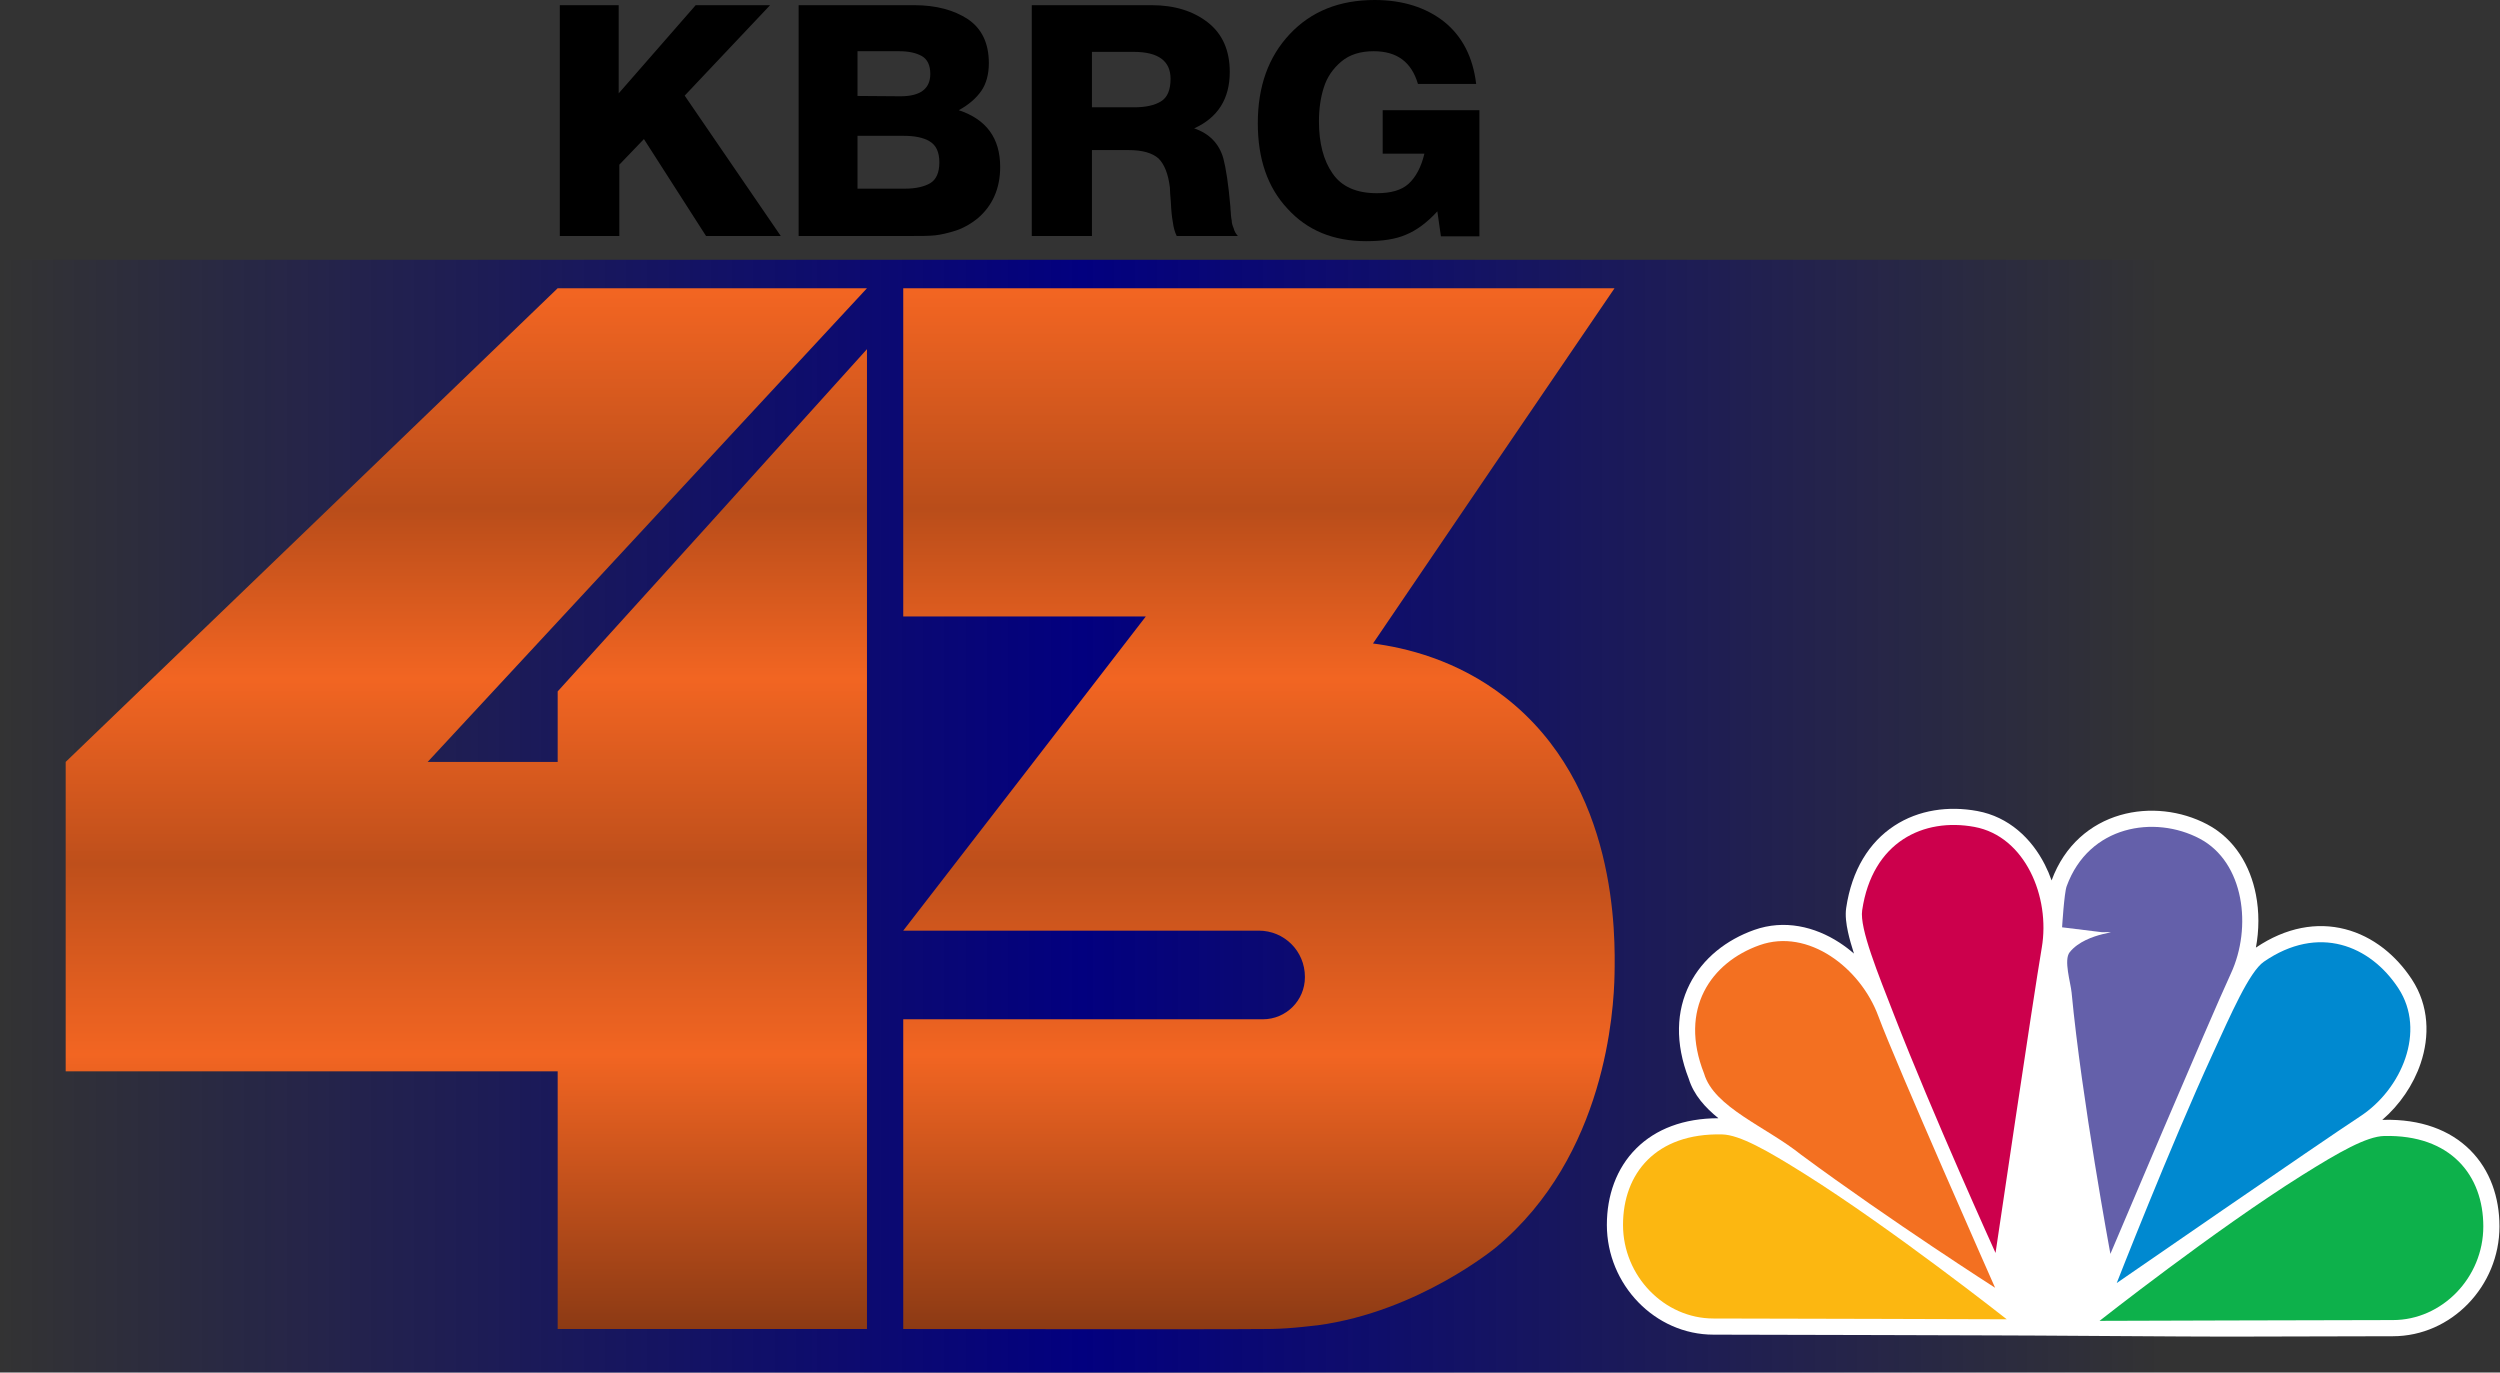 <?xml version="1.0" encoding="UTF-8" standalone="no"?>
<svg
   width="2550"
   height="1400"
   viewBox="0 0 2550 1400"
   fill="none"
   version="1.1"
   id="svg27"
   sodipodi:docname="KBRG2006.svg"
   inkscape:version="1.4.2 (f4327f4, 2025-05-13)"
   xmlns:inkscape="http://www.inkscape.org/namespaces/inkscape"
   xmlns:sodipodi="http://sodipodi.sourceforge.net/DTD/sodipodi-0.dtd"
   xmlns="http://www.w3.org/2000/svg"
   xmlns:svg="http://www.w3.org/2000/svg">
  <rect x="0" y="0" width="2550" height="1400" fill="#333333" stroke="none"/>
  <sodipodi:namedview
     id="namedview27"
     pagecolor="#ffffff"
     bordercolor="#000000"
     borderopacity="0.25"
     inkscape:showpageshadow="2"
     inkscape:pageopacity="0.0"
     inkscape:pagecheckerboard="0"
     inkscape:deskcolor="#d1d1d1"
     showgrid="false"
     inkscape:zoom="0.16607843"
     inkscape:cx="954.36836"
     inkscape:cy="803.83707"
     inkscape:window-width="1366"
     inkscape:window-height="697"
     inkscape:window-x="-8"
     inkscape:window-y="-8"
     inkscape:window-maximized="1"
     inkscape:current-layer="svg27" />
  <rect
     y="265"
     width="2208"
     height="1135"
     fill="url(#paint0_linear_813_174)"
     id="rect1" />
  <path
     d="M568.833 705.233C568.833 729.321 568.833 753.059 568.833 777.147H436.221C585.585 616.214 734.948 454.933 884.311 294H568.833C401.672 455.282 234.161 616.214 67 777.147V1092.73H568.833C568.833 1180.35 568.833 1267.97 568.833 1355.6C673.876 1355.6 779.268 1355.6 884.311 1355.6C884.311 1022.56 884.311 689.175 884.311 356.139C779.268 472.736 674.225 588.985 568.833 705.233Z"
     fill="url(#paint1_linear_813_174)"
     id="path1" />
  <path
     d="M1646.83 294H921.303V628.782H1168.73C1086.37 735.605 1004.01 842.428 921.303 949.251H1283.89C1310.07 949.251 1331.01 970.196 1331.01 996.378V996.727C1331.01 1020.47 1311.81 1039.67 1288.08 1039.67H921.303V1355.6C1124.41 1355.95 1272.38 1355.95 1291.92 1355.6C1299.25 1355.6 1309.37 1355.25 1320.88 1354.2C1320.88 1354.2 1332.75 1353.15 1344.27 1351.76C1447.22 1337.79 1526.09 1272.16 1526.09 1272.16C1638.11 1178.95 1646.13 1029.89 1646.83 993.935C1647.53 955.534 1650.67 800.885 1535.16 711.168C1485.95 672.768 1432.91 660.549 1400.45 656.36C1482.46 535.573 1564.47 414.787 1646.83 294Z"
     fill="url(#paint2_linear_813_174)"
     id="path2" />
  <path
     d="M785.489 5.29L698.373 97.54L796.378 240.71H720.152L656.796 141.847L631.717 167.968V240.71H571V5.29H631.057V95.226L709.593 5.29H785.489Z"
     fill="white"
     id="path3"
     style="fill:#000000;fill-opacity:1" />
  <path
     d="M814.597 240.71V5.29H932.731C954.84 5.29 972.989 10.25 987.178 19.508C1001.37 29.097 1008.63 43.976 1008.63 64.476C1008.63 75.718 1005.99 85.306 1001.04 92.581C995.758 100.185 988.168 106.798 977.939 112.419C1005.99 121.677 1020.18 140.855 1020.18 170.282C1020.18 192.435 1012.26 209.96 997.078 222.855C990.478 228.145 983.218 232.444 975.299 235.089C967.049 237.734 959.79 239.387 953.85 240.048C947.58 240.71 939.331 240.71 928.771 240.71H814.597ZM874.654 97.871L918.542 98.202C938.671 98.202 948.9 90.597 948.9 75.387C948.9 66.46 945.93 60.508 940.321 57.202C934.381 53.895 926.791 52.242 916.892 52.242H874.654V97.871ZM874.654 192.435H923.162C934.051 192.435 942.631 190.452 948.9 186.815C954.84 183.177 958.14 176.234 958.14 165.653C958.14 155.073 954.84 148.129 948.24 144.161C941.641 140.194 932.731 138.54 921.512 138.54H874.654V192.435Z"
     fill="white"
     id="path4"
     style="fill:#000000;fill-opacity:1" />
  <path
     d="M1052.41 240.71V5.29H1174.83C1197.93 5.29 1217.07 11.242 1231.92 22.814C1246.77 34.387 1254.36 51.25 1254.36 73.403C1254.36 100.847 1242.15 120.024 1218.06 130.935C1233.57 136.226 1243.47 146.476 1247.76 161.355C1250.4 171.274 1253.04 187.806 1255.02 211.282C1255.02 211.944 1255.02 213.597 1255.35 215.911C1255.35 218.226 1255.68 219.879 1255.68 220.54C1255.68 221.532 1256.01 222.855 1256.34 224.839C1256.34 226.823 1256.67 228.145 1257 229.137C1257.33 230.129 1257.66 231.452 1258.32 232.774C1258.65 234.427 1259.31 235.75 1259.97 237.073C1260.63 238.395 1261.62 239.387 1262.61 240.71H1200.24C1198.26 236.742 1196.94 231.782 1196.28 226.492C1195.29 221.202 1194.63 214.589 1194.3 206.653C1193.64 199.048 1193.31 194.089 1193.31 191.444C1191.66 177.556 1187.7 167.637 1181.76 161.685C1175.49 156.065 1165.26 153.089 1151.4 153.089H1113.79V240.71H1052.41ZM1113.79 109.444H1157.01C1168.56 109.444 1177.47 107.46 1184.07 103.492C1190.67 99.524 1193.97 91.919 1193.97 80.347C1193.97 62.161 1181.43 52.903 1156.35 52.903H1113.79V109.444Z"
     fill="white"
     id="path5"
     style="fill:#000000;fill-opacity:1" />
  <path
     d="M1509 112.419V241.04H1469.73L1466.1 215.581C1455.54 227.153 1444.65 235.089 1434.09 239.387C1423.53 244.016 1410.01 246 1393.51 246C1360.18 246 1333.45 235.089 1313.32 212.935C1292.86 191.113 1282.96 162.016 1282.96 125.645C1282.96 87.952 1293.85 57.863 1315.63 34.718C1337.41 11.573 1366.12 0 1402.09 0C1430.79 0 1454.55 7.605 1473.03 22.153C1491.51 37.032 1502.4 58.194 1505.7 85.637H1446.3C1439.7 63.153 1424.85 52.242 1401.1 52.242C1387.9 52.242 1376.68 55.548 1368.1 62.823C1359.52 70.097 1353.58 78.694 1350.28 89.274C1346.98 99.524 1345.33 111.097 1345.33 123.992C1345.33 145.815 1349.95 163.669 1359.19 176.895C1368.43 190.452 1383.61 197.065 1404.4 197.065C1418.58 197.065 1429.47 194.089 1436.73 187.476C1443.99 180.863 1449.6 170.613 1452.9 156.726H1410.34V112.419H1509Z"
     fill="white"
     id="path6"
     style="fill:#000000;fill-opacity:1" />
  <path
     d="M1932.09 842.354C1957.15 825.891 1987.69 821.851 2016.91 827.251C2049.06 833.191 2072.16 855.299 2085.66 881.757C2088.33 886.981 2090.65 892.43 2092.62 898.033C2105.89 861.894 2132.48 840.189 2162.54 831.442C2192.19 822.815 2224.81 826.852 2251.27 840.797C2279.71 855.782 2295.37 883.497 2301.02 912.478C2304.45 930.033 2304.36 948.679 2301.02 966.558C2331.92 945.682 2363.44 940.411 2391.96 947.733C2420.46 955.051 2444 974.422 2460.11 998.987C2477.82 1025.98 2478.33 1057.22 2469.07 1084.62C2461.62 1106.65 2447.66 1127 2429.89 1142.31C2430.44 1142.28 2430.99 1142.25 2431.54 1142.24C2468.9 1141.38 2498.85 1152.46 2519.46 1172.98C2539.97 1193.39 2549.46 1221.38 2549.46 1250.99C2549.46 1311.9 2500.38 1362.96 2440.74 1362.96C2415.74 1362.96 2340.98 1363.16 2272.43 1363.36C2238.16 1363.46 2060.19 1362.04 2036.05 1362.12C2029.14 1362.1 2019.22 1362.07 2007.15 1362.03C1983.01 1361.95 1950.31 1361.85 1916.04 1361.75C1847.49 1361.55 1772.72 1361.35 1747.72 1361.35C1688.08 1361.35 1639 1310.29 1639 1249.39C1639 1219.77 1648.5 1191.78 1669 1171.37C1688.84 1151.62 1717.33 1140.62 1752.77 1140.59C1739.53 1129.91 1727.64 1116.92 1722.56 1100.39C1708.36 1064.06 1709.82 1031 1723.37 1004.06C1736.84 977.264 1761.26 958.487 1789.26 948.54C1820.06 937.599 1851.13 945.182 1876.05 961.336C1881.27 964.721 1886.29 968.518 1891.04 972.659C1888.54 964.868 1886.4 957.399 1884.93 950.596C1883.18 942.535 1881.97 933.783 1883.11 926.089C1888.87 887.145 1906.73 859.012 1932.09 842.354Z"
     fill="white"
     id="path7" />
  <path
     d="M1794.78 964.061C1844.39 946.44 1897.65 987.201 1915.82 1036.27C1933.99 1085.34 2034.99 1313.52 2034.99 1313.52C2034.99 1313.52 1929.56 1246.06 1837.37 1178.01C1801.53 1149.22 1748.28 1129.61 1738.15 1095C1712.1 1029.18 1745.17 981.682 1794.78 964.061Z"
     fill="#F37021"
     id="path8" />
  <path
     d="M2532.98 1250.99C2532.98 1303.28 2490.8 1346.47 2440.74 1346.47C2390.68 1346.47 2141.55 1347.27 2141.55 1347.27C2141.55 1347.27 2259.88 1254.05 2348.36 1198.61C2385.8 1175.16 2413.94 1159.12 2431.92 1158.71C2499.61 1157.15 2532.98 1198.69 2532.98 1250.99Z"
     fill="#0DB14B"
     id="path9" />
  <path
     d="M2446.34 1008.02C2475.02 1051.74 2449.53 1111 2407.68 1138.48C2365.83 1165.95 2159.06 1308.71 2159.06 1308.71C2159.06 1308.71 2213.27 1170.1 2256.84 1075.19C2275.28 1035.03 2294.29 991.207 2309.09 980.991C2364.83 942.533 2417.66 964.3 2446.34 1008.02Z"
     fill="#0089D0"
     id="path10" />
  <path
     d="M2243.59 855.369C2289.35 879.478 2297.2 946.118 2275.56 992.861C2253.92 1039.6 2152.6 1278.98 2152.6 1278.98C2152.6 1278.98 2123.28 1120.61 2113.03 1012.43C2112.06 1002.24 2104.76 979.191 2111.09 971.27C2128.52 949.478 2171.89 950.818 2143.72 950.818L2103.34 945.853C2103.34 945.853 2105.43 911.018 2107.99 903.983C2130.69 841.642 2197.84 831.261 2243.59 855.369Z"
     fill="#6460AA"
     id="path11" />
  <path
     d="M2013.92 843.449C2065.69 853.015 2091.43 914.965 2082.62 966.546C2073.82 1018.13 2035.45 1278 2035.45 1278C2035.45 1278 1971.53 1137.22 1932.21 1035.9C1915.58 993.039 1896.66 947.098 1899.41 928.494C1909.77 858.459 1962.15 833.883 2013.92 843.449Z"
     fill="#CC004C"
     id="path12" />
  <path
     d="M1756.54 1157.1C1774.53 1157.52 1802.67 1173.55 1840.1 1197.01C1928.58 1252.44 2046.91 1345.67 2046.91 1345.67C2046.91 1345.67 1797.78 1344.87 1747.72 1344.87C1697.66 1344.87 1655.48 1301.67 1655.48 1249.38C1655.48 1197.09 1688.85 1155.54 1756.54 1157.1Z"
     fill="#FCB711"
     id="path13" />
  <defs
     id="defs27">
    <linearGradient
       id="paint0_linear_813_174"
       x1="0"
       y1="832.5"
       x2="2208"
       y2="832.5"
       gradientUnits="userSpaceOnUse">
      <stop
         stop-color="white"
         stop-opacity="0"
         id="stop13"
         offset="0"
         style="stop-color:#020080;stop-opacity:0;" />
      <stop
         offset="0.5"
         stop-color="white"
         id="stop14"
         style="stop-color:#02007f;stop-opacity:1;" />
      <stop
         offset="1"
         stop-color="white"
         stop-opacity="0"
         id="stop15"
         style="stop-color:#020080;stop-opacity:0;" />
    </linearGradient>
    <linearGradient
       id="paint1_linear_813_174"
       x1="856.997"
       y1="294"
       x2="856.997"
       y2="1355.86"
       gradientUnits="userSpaceOnUse">
      <stop
         offset="0.005"
         stop-color="#F26522"
         id="stop16" />
      <stop
         offset="0.212"
         stop-color="#B94D1A"
         id="stop17" />
      <stop
         offset="0.375"
         stop-color="#F26522"
         id="stop18" />
      <stop
         offset="0.553"
         stop-color="#BE4F1B"
         id="stop19" />
      <stop
         offset="0.736"
         stop-color="#F26522"
         id="stop20" />
      <stop
         offset="1"
         stop-color="#8C3A14"
         id="stop21" />
    </linearGradient>
    <linearGradient
       id="paint2_linear_813_174"
       x1="856.997"
       y1="294"
       x2="856.997"
       y2="1355.86"
       gradientUnits="userSpaceOnUse">
      <stop
         offset="0.005"
         stop-color="#F26522"
         id="stop22" />
      <stop
         offset="0.212"
         stop-color="#B94D1A"
         id="stop23" />
      <stop
         offset="0.375"
         stop-color="#F26522"
         id="stop24" />
      <stop
         offset="0.553"
         stop-color="#BE4F1B"
         id="stop25" />
      <stop
         offset="0.736"
         stop-color="#F26522"
         id="stop26" />
      <stop
         offset="1"
         stop-color="#8C3A14"
         id="stop27" />
    </linearGradient>
  </defs>
</svg>
